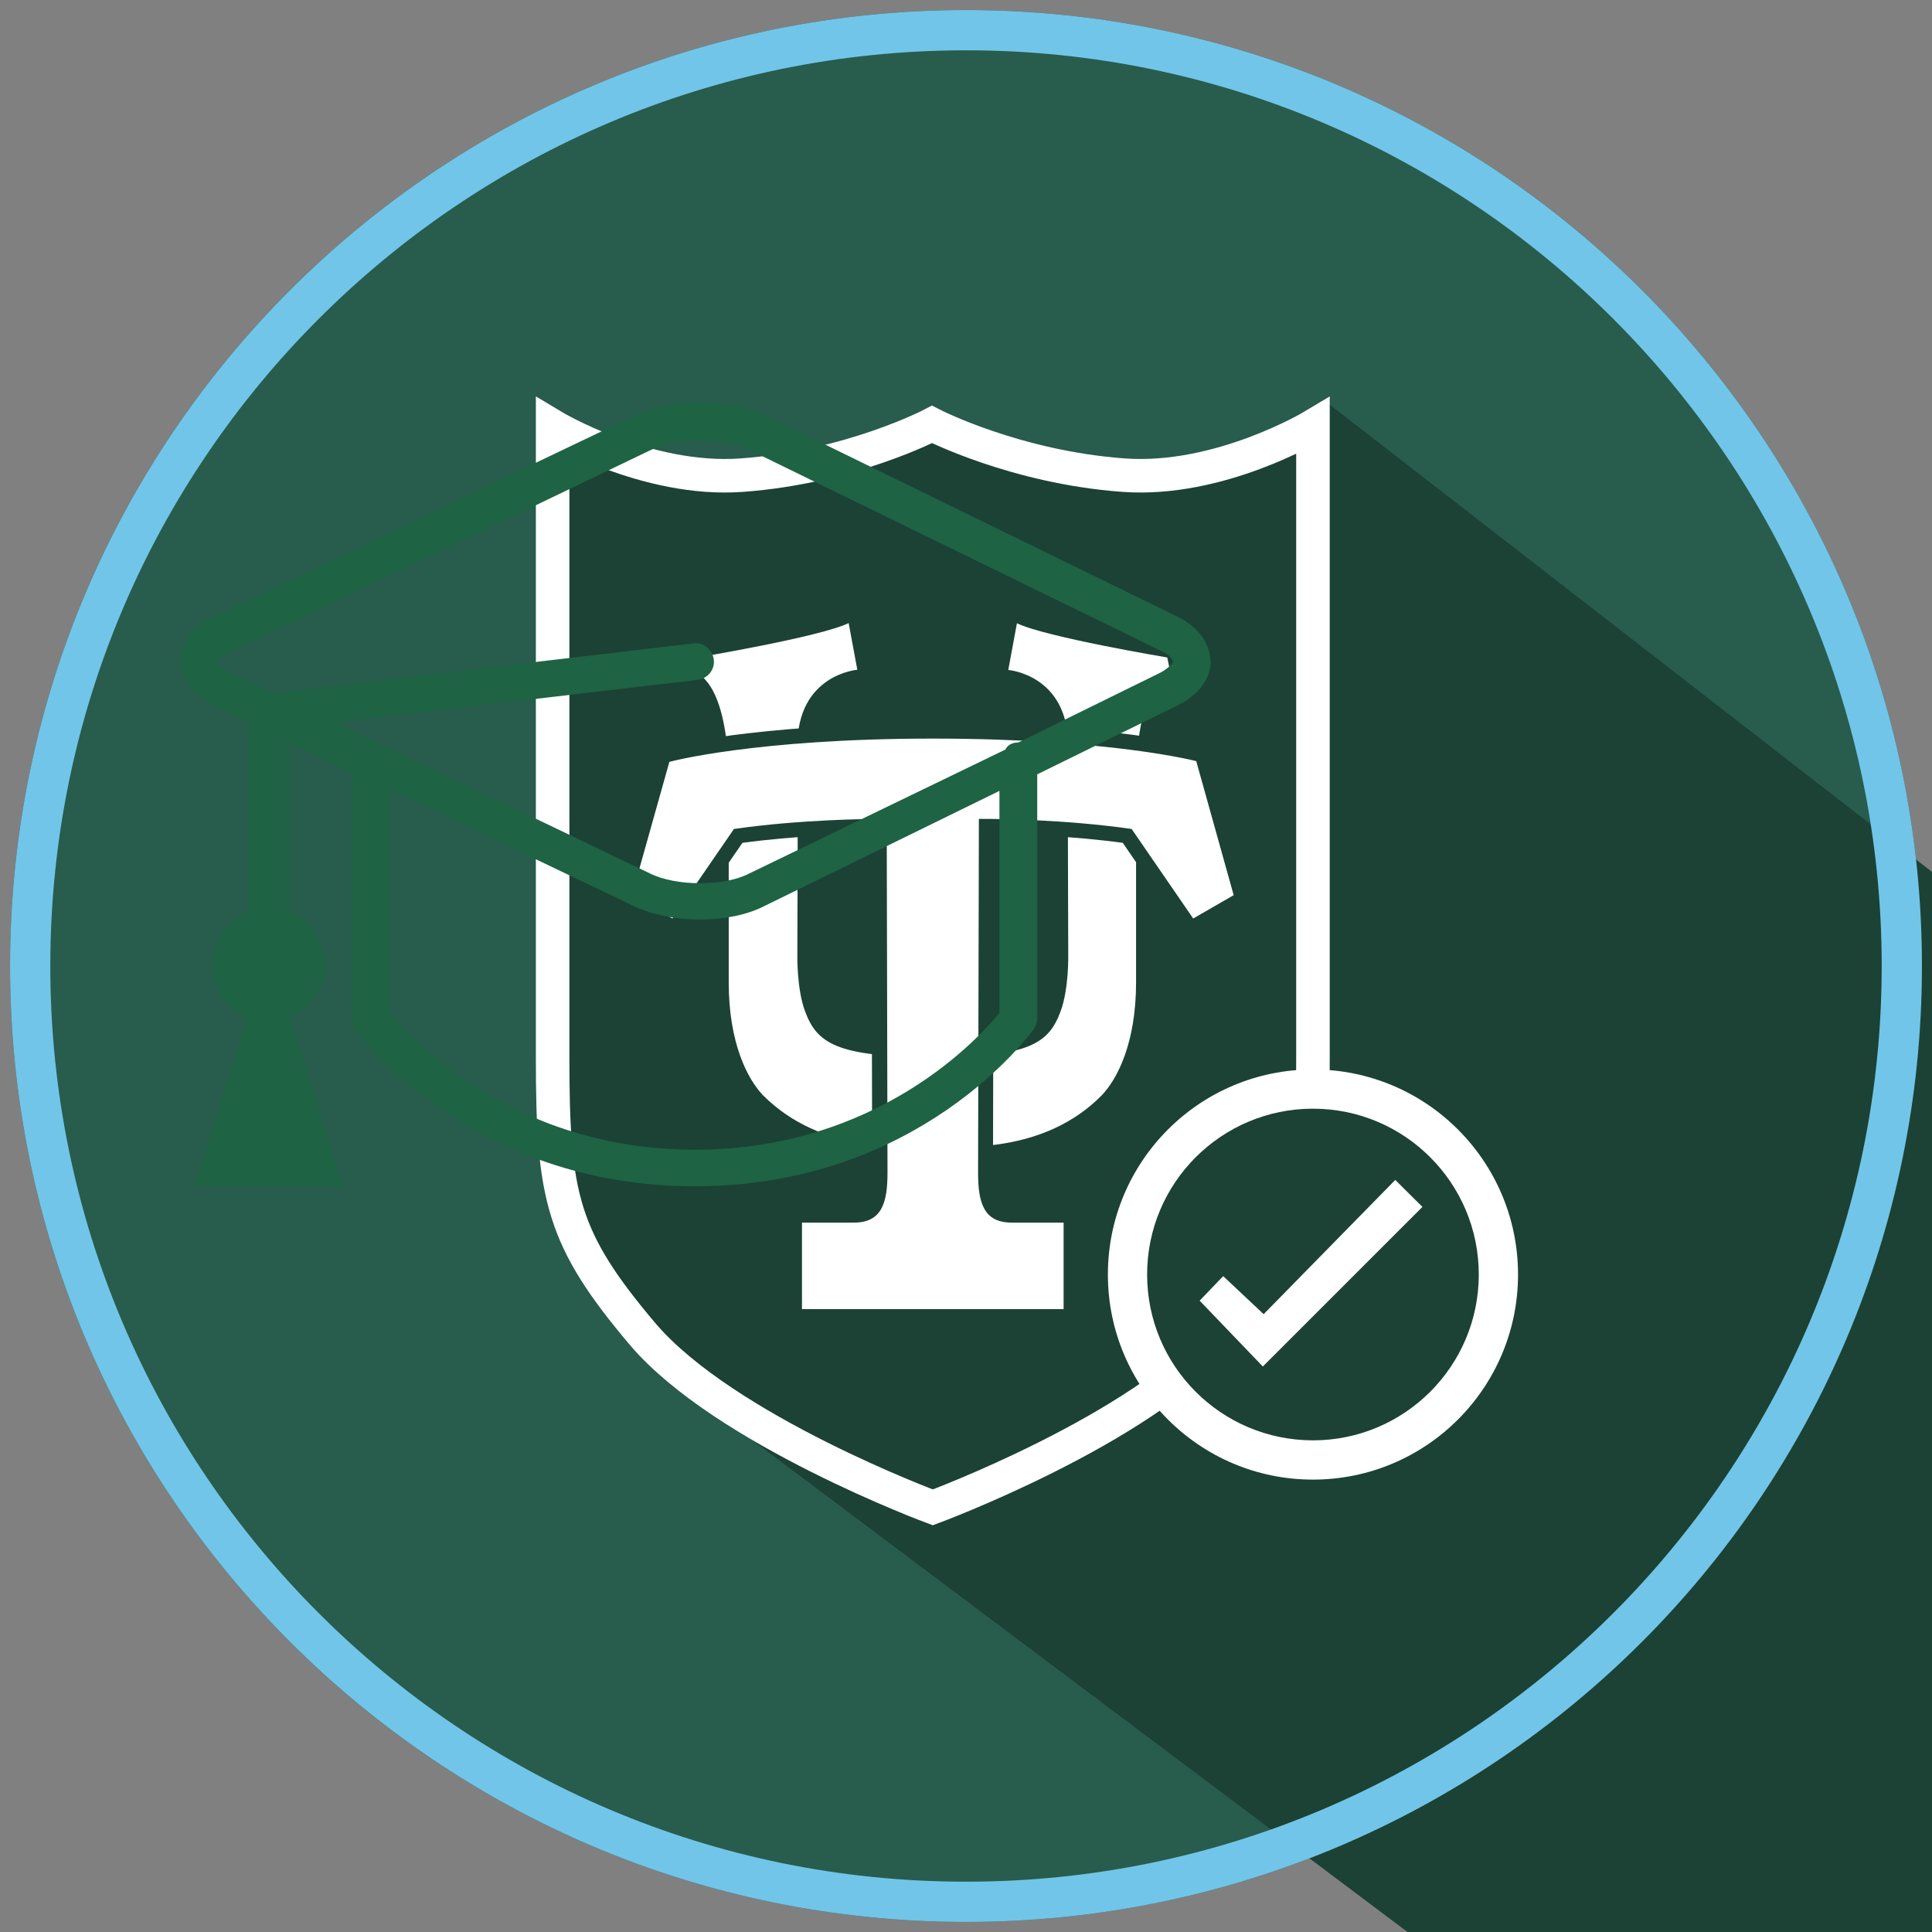 <?xml version="1.0" encoding="utf-8"?>
<svg xmlns="http://www.w3.org/2000/svg" width="75" height="75" viewBox="0 0 75 75" fill="none">
<rect x="0" y="0" width="75" height="75" fill="#808080" stroke="none"/>
<g clip-path="url(#clip0)">
<path d="M37.5 74.609C57.995 74.609 74.609 57.995 74.609 37.5C74.609 17.005 57.995 0.391 37.5 0.391C17.005 0.391 0.391 17.005 0.391 37.5C0.391 57.995 17.005 74.609 37.5 74.609Z" fill="#285C4D"/>
<path d="M21.992 46.664L25.992 53.492L68.117 85.117L93.773 89.945L93.875 48.492L51.492 15.609C51.492 15.609 47.922 18.422 43.617 18.445C41.562 18.453 36.18 16.477 36.18 16.477C36.18 16.477 31.164 18.508 28.961 18.453C27.469 18.414 21.453 16.539 21.453 16.539" fill="#1B4235"/>
<path d="M37.5 1.953C57.102 1.953 73.047 17.898 73.047 37.5C73.047 57.102 57.102 73.047 37.5 73.047C17.898 73.047 1.953 57.102 1.953 37.5C1.953 17.898 17.898 1.953 37.5 1.953ZM37.5 0.391C17.008 0.391 0.391 17.008 0.391 37.5C0.391 57.992 17.008 74.609 37.5 74.609C57.992 74.609 74.609 57.992 74.609 37.5C74.609 17.008 57.992 0.391 37.5 0.391Z" fill="#71C5E8"/>
<path d="M36.211 44.516C35.18 44.516 31.914 44.82 29.617 42.516C29.016 41.883 28.289 40.492 28.289 38.133C28.289 35.805 28.289 31.117 28.289 31.117C28.289 31.117 28.531 26.82 26.992 26.094L27.109 25.516C27.109 25.516 31.828 24.727 32.945 24.188L33.281 26C33.281 26 30.953 26.18 30.953 28.961C30.984 28.93 30.953 37.039 30.953 37.039C30.953 37.039 30.922 38.398 31.258 39.273C31.711 40.484 32.469 41.031 36.156 41.031" fill="white"/>
<path d="M36.211 44.516C37.242 44.516 40.508 44.82 42.773 42.516C43.375 41.883 44.102 40.492 44.102 38.133C44.102 35.805 44.102 31.117 44.102 31.117C44.102 31.117 43.859 26.82 45.43 26.094L45.312 25.523C45.312 25.523 40.594 24.734 39.477 24.195L39.141 26.008C39.141 26.008 41.469 26.188 41.469 28.969C41.438 28.938 41.469 37.047 41.469 37.047C41.469 37.047 41.5 38.406 41.164 39.281C40.711 40.492 39.953 41.039 36.266 41.039" fill="white"/>
<path d="M30.836 51.102V47.156H33.156C33.906 47.156 34.164 46.742 34.164 45.516L34.133 32.078C33.375 32.086 31 32.125 28.664 32.453L26.195 36.047L24.188 34.891L25.703 29.5L25.719 29.508C26.148 28.945 31.312 28.383 36.203 28.383C43.055 28.383 46.367 29.234 46.5 29.266L46.664 29.312L48.219 34.898L46.211 36.055L43.742 32.461C41.406 32.133 39.031 32.094 38.273 32.086L38.242 45.523C38.242 46.75 38.5 47.164 39.25 47.164H41.57V51.109H30.836V51.102Z" fill="white"/>
<path d="M36.211 28.672C43.109 28.672 46.438 29.547 46.438 29.547L47.891 34.75L46.32 35.656L43.93 32.18C41.359 31.812 38.75 31.789 38.133 31.789C38.047 31.789 38 31.789 38 31.789L37.969 45.523C37.969 46.672 38.18 47.461 39.266 47.461H41.289V50.82H36.18H36.211H31.133V47.461H33.156C34.242 47.461 34.453 46.672 34.453 45.523L34.422 31.789C34.422 31.789 34.375 31.789 34.289 31.789C33.68 31.789 31.062 31.812 28.492 32.18L26.102 35.656L24.531 34.75L25.984 29.578C25.953 29.578 29.312 28.672 36.211 28.672ZM36.211 28.086C32.625 28.086 30.008 28.336 28.445 28.539C25.602 28.914 25.414 29.117 25.398 29.492L23.969 34.586L23.844 35.023L24.234 35.25L25.805 36.156L26.273 36.43L26.578 35.984L28.82 32.719C30.852 32.445 32.891 32.383 33.828 32.367L33.859 45.508C33.859 46.859 33.531 46.859 33.148 46.859H31.125H30.539V47.445V50.805V51.391H31.125H36.203H41.281H41.867V50.805V47.445V46.859H41.281H39.258C38.875 46.859 38.547 46.859 38.547 45.508L38.578 32.367C39.516 32.383 41.555 32.445 43.586 32.719L45.828 35.984L46.133 36.43L46.602 36.156L48.172 35.25L48.562 35.023L48.438 34.586L46.984 29.383L46.891 29.062L46.562 28.977C46.445 28.945 43.102 28.086 36.211 28.086Z" fill="#1B4235"/>
<path d="M21.453 16.539V26.008V41.07C21.453 46.453 21.812 48.086 24.961 51.805C28.141 55.523 36.211 58.516 36.211 58.516C36.211 58.516 44.289 55.523 47.461 51.805C50.633 48.086 50.969 46.484 50.969 41.07V26.008V16.539C50.969 16.539 47.336 18.719 43.617 18.445C39.414 18.141 36.18 16.477 36.18 16.477C36.18 16.477 33 18.141 28.797 18.445C25.078 18.719 21.453 16.539 21.453 16.539Z" stroke="white" stroke-width="1.302"/>
<path d="M50.969 57.438C55.365 57.438 58.93 53.873 58.93 49.477C58.93 45.08 55.365 41.516 50.969 41.516C46.572 41.516 43.008 45.08 43.008 49.477C43.008 53.873 46.572 57.438 50.969 57.438Z" fill="white"/>
<path d="M50.969 55.914C54.524 55.914 57.406 53.032 57.406 49.477C57.406 45.921 54.524 43.039 50.969 43.039C47.413 43.039 44.531 45.921 44.531 49.477C44.531 53.032 47.413 55.914 50.969 55.914Z" fill="#1B4235"/>
<path d="M47.484 49.539L46.57 50.492L49.023 53.047L55.219 46.852L54.164 45.805L49.055 51.016L47.484 49.539Z" fill="white"/>
<g clip-path="url(#clip1)">
<path d="M45.671 23.92L29.726 16.131C28.352 15.444 26.015 15.444 24.64 16.131L8.329 23.92C7.183 24.47 7 25.249 7 25.662C7 26.074 7.183 26.807 8.329 27.403L9.658 28.044V35.375C8.833 35.696 8.237 36.521 8.237 37.437C8.237 38.353 8.833 39.178 9.612 39.499L7.55 46.051H13.323L11.261 39.499C12.086 39.178 12.636 38.353 12.636 37.437C12.636 36.475 12.04 35.696 11.215 35.375V28.823L13.644 30.014V39.545C13.644 39.682 13.69 39.82 13.781 39.957C14.01 40.232 18.271 46.051 26.977 46.051C35.683 46.051 39.944 40.186 40.127 39.957C40.219 39.82 40.265 39.682 40.265 39.545V30.06L45.671 27.403C46.817 26.853 47 26.074 47 25.662C46.954 25.249 46.817 24.47 45.671 23.92ZM38.798 39.316C38.065 40.232 34.125 44.631 26.977 44.631C19.829 44.631 15.889 40.232 15.156 39.316V30.656L24.64 35.192C25.328 35.513 26.244 35.696 27.16 35.696C28.123 35.696 29.039 35.513 29.726 35.146L38.798 30.702V39.316ZM45.03 26.12L39.532 28.823C39.302 28.823 39.119 28.915 39.028 29.098L29.085 33.909C28.123 34.413 26.244 34.413 25.236 33.909L13.002 28.044L27.069 26.395C27.481 26.349 27.756 25.982 27.71 25.616C27.664 25.203 27.298 24.928 26.931 24.974L10.62 26.899L8.97 26.12C8.558 25.936 8.466 25.707 8.466 25.707C8.466 25.662 8.558 25.478 8.97 25.295L25.282 17.46C25.786 17.231 26.473 17.093 27.16 17.093C27.893 17.093 28.627 17.231 29.085 17.46L45.03 25.249C45.442 25.432 45.534 25.616 45.534 25.707C45.534 25.707 45.396 25.936 45.03 26.12Z" fill="#1E6344"/>
</g>
</g>
<defs>
<clipPath id="clip0">
<rect width="75" height="75" fill="white"/>
</clipPath>
<clipPath id="clip1">
<rect width="40" height="40" fill="white" transform="translate(7 10.833)"/>
</clipPath>
</defs>
</svg>